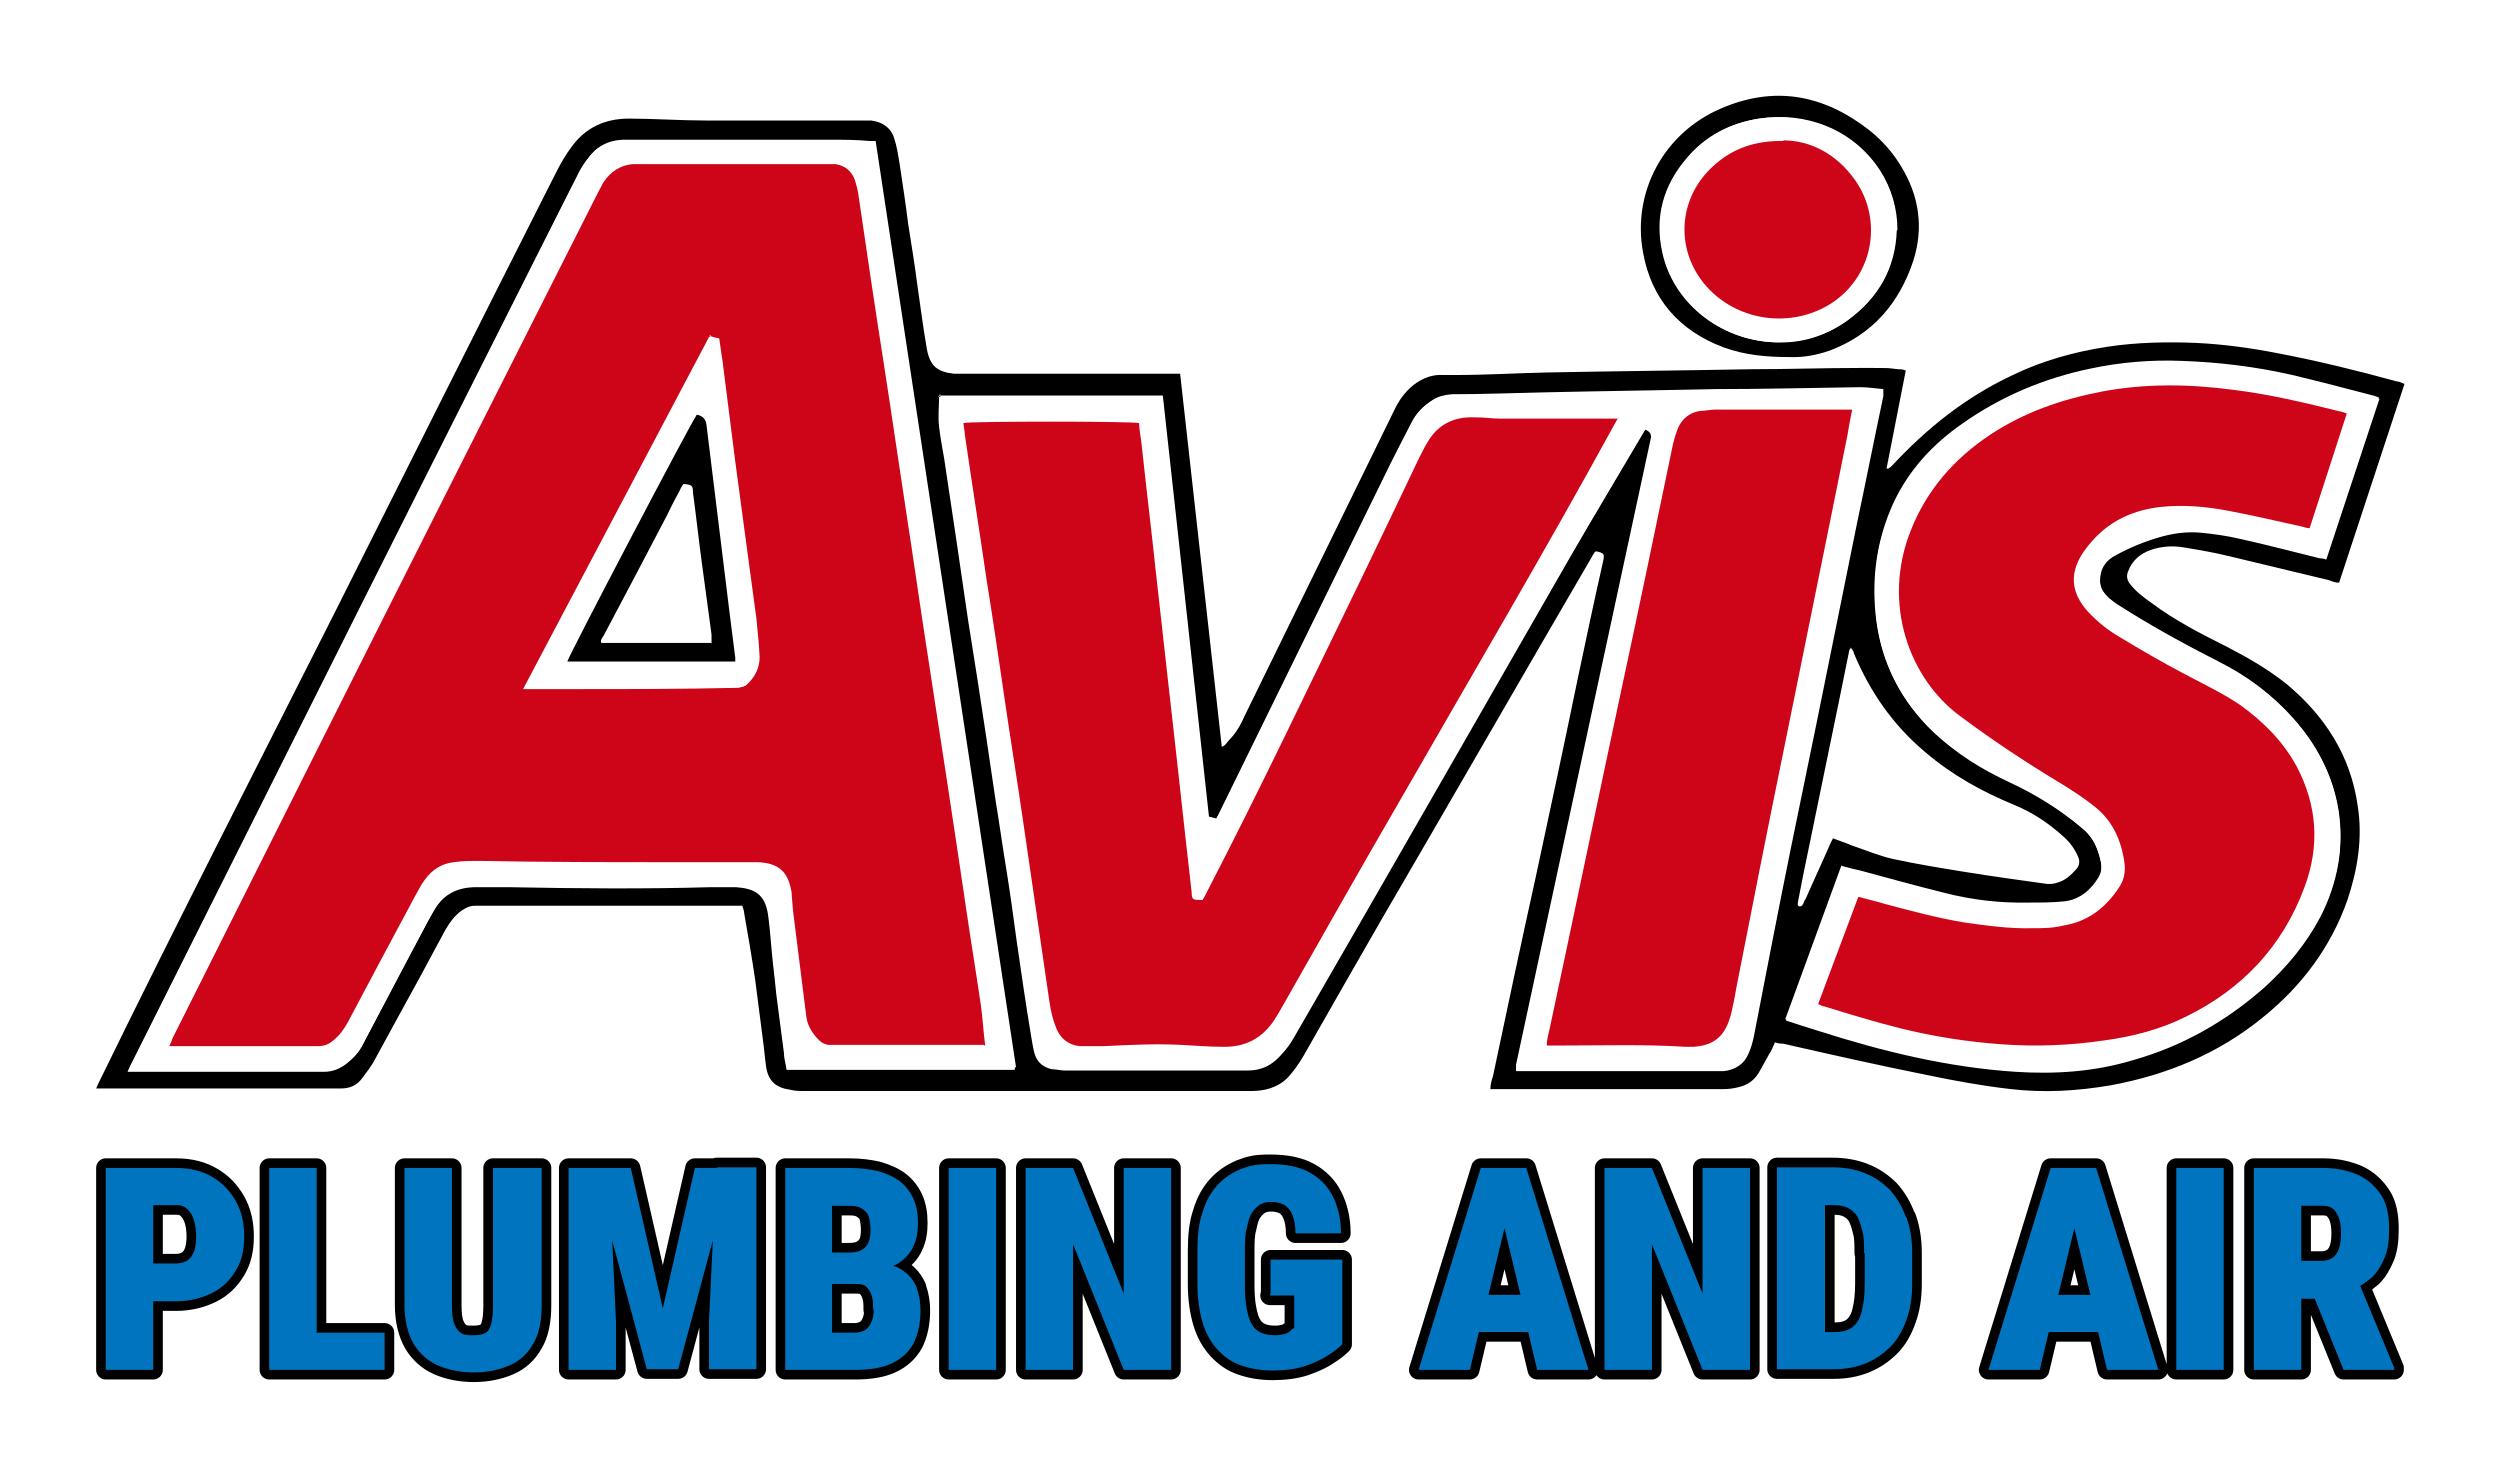 <?xml version="1.0" encoding="UTF-8"?>
<svg id="Layer_1" xmlns="http://www.w3.org/2000/svg" xmlns:xlink="http://www.w3.org/1999/xlink" version="1.1" viewBox="0 0 390 227.6">
  <!-- Generator: Adobe Illustrator 29.7.1, SVG Export Plug-In . SVG Version: 2.1.1 Build 8)  -->
  <defs>
    <style>
      .st0 {
        filter: url(#drop-shadow-2);
      }

      .st1, .st2 {
        fill: #070001;
      }

      .st3 {
        fill: #ce0518;
      }

      .st3, .st4, .st5 {
        fill-rule: evenodd;
      }

      .st4 {
        fill: #fff;
      }

      .st6 {
        fill: #0074bf;
      }

      .st7 {
        display: none;
        filter: url(#drop-shadow-1);
      }

      .st2 {
        stroke: #000;
        stroke-linejoin: round;
        stroke-width: 3px;
      }
    </style>
    <filter id="drop-shadow-1" x="5.3" y="176.1" width="379" height="51" filterUnits="userSpaceOnUse">
      <feOffset dx="0" dy="5"/>
      <feGaussianBlur result="blur" stdDeviation="3"/>
      <feFlood flood-color="#000" flood-opacity=".3"/>
      <feComposite in2="blur" operator="in"/>
      <feComposite in="SourceGraphic"/>
    </filter>
    <filter id="drop-shadow-2" x="8.3" y="174.1" width="373" height="48" filterUnits="userSpaceOnUse">
      <feOffset dx="0" dy="3"/>
      <feGaussianBlur result="blur1" stdDeviation="2"/>
      <feFlood flood-color="#000" flood-opacity=".2"/>
      <feComposite in2="blur1" operator="in"/>
      <feComposite in="SourceGraphic"/>
    </filter>
  </defs>
  <g>
    <g class="st7">
      <path class="st1" d="M199,212.6c-4.1,0-7.5-1.3-10-3.9-2.5-2.5-3.8-6.1-4-10.5v-2.5c0-3,.5-5.7,1.6-7.9,1.1-2.3,2.7-4.2,4.8-5.5,2.1-1.3,4.5-1.9,7.2-1.9,3.9,0,7,.9,9.2,2.8,2.3,1.9,3.6,4.7,4,8.3,0,.5-.1,1-.5,1.4s-.8.6-1.3.6h-6.4c-.9,0-1.7-.7-1.8-1.5-.2-1.1-.5-1.9-.9-2.2-.4-.4-1.1-.6-2.1-.6s-1.8.4-2.4,1.3c-.7,1.1-1.1,2.8-1.1,5.1v1.7c0,2.4.4,4.1,1.1,5.2.4.6,1.1,1.3,3,1.3s1.6-.1,2.1-.3v-1.5h-2.8c-1,0-1.8-.8-1.8-1.8v-4.6c0-1,.8-1.8,1.8-1.8h11.3c1,0,1.8.8,1.8,1.8v11.4c0,.4-.2.9-.5,1.2-1.2,1.4-3,2.5-5.3,3.3-2.2.8-4.6,1.2-7.1,1.2ZM73.7,212.6c-3.8,0-6.9-1-9.2-3.1-.9-.8-1.7-1.8-2.2-2.8v3.8c0,1-.8,1.8-1.8,1.8h-18.3c-1,0-1.8-.8-1.8-1.8v-17.3c-.2,2.8-1.4,5.1-3.5,6.9-2.3,1.9-5.3,2.8-9.1,2.8h-2.5v7.6c0,1-.8,1.8-1.8,1.8h-6.7c-1,0-1.8-.8-1.8-1.8v-27.7c0-1,.8-1.8,1.8-1.8h11.1c2.4,0,4.5.5,6.4,1.3,1.9.9,3.5,2.3,4.5,4,.9,1.5,1.4,3.1,1.6,4.8v-8.4c0-1,.8-1.8,1.8-1.8h6.7c1,0,1.8.8,1.8,1.8v20.8h9.8c.3,0,.5,0,.7.2-.2-.8-.3-1.7-.3-2.6v-18.3c0-1,.8-1.8,1.8-1.8h6.7c1,0,1.8.8,1.8,1.8v18.4c0,2.3.9,2.8,2.4,2.8s1.7-.4,1.8-.6c.2-.2.6-.9.6-2.5v-18.1c0-1,.8-1.8,1.8-1.8h6.7c1,0,1.8.8,1.8,1.8v18.2c0,2.4-.5,4.5-1.6,6.2-1.1,1.8-2.6,3.2-4.5,4.2-1.9.9-4.1,1.4-6.6,1.4ZM27.9,194c.8,0,1.4-.2,1.7-.5.1-.1.5-.4.5-1.4s-.2-1.5-.6-1.9c-.2-.2-.6-.6-1.5-.6h-2.6v4.4h2.6ZM366,212.2c-.7,0-1.3-.4-1.6-1l-4.4-8.8h-.7v8c0,1-.8,1.8-1.8,1.8h-6.7c-1,0-1.8-.8-1.8-1.8v-27.7c0-1,.8-1.8,1.8-1.8h10.9c3.7,0,6.7.9,8.8,2.6,2.3,1.8,3.5,4.4,3.5,7.6s-.5,4.2-1.4,5.7c-.7,1.1-1.6,2.1-2.8,2.9l5,9.7c.1.3.2.5.2.8v.3c0,1-.8,1.8-1.8,1.8h-7.2ZM361.8,193.7c.8,0,1.3-.2,1.6-.4.1-.1.5-.5.5-1.6s-.4-1.5-.5-1.6c-.3-.3-.8-.5-1.6-.5h-2.4v4h2.4ZM339.5,212.2c-.5,0-.9-.2-1.2-.5-.3.3-.8.5-1.2.5h-7.2c-.8,0-1.5-.5-1.7-1.3l-1.2-3.9h-6.5l-1.2,3.9c-.2.8-.9,1.3-1.7,1.3h-7.1c-.6,0-1.1-.3-1.5-.8-.3-.5-.4-1.1-.2-1.7l10.2-27.7c.3-.7.9-1.2,1.7-1.2h6.3c.8,0,1.4.5,1.7,1.2l9.2,25v-24.4c0-1,.8-1.8,1.8-1.8h6.7c1,0,1.8.8,1.8,1.8v27.7c0,1-.8,1.8-1.8,1.8h-6.7ZM324.2,198.3l-.5-1.7-.5,1.7h1.1ZM277.6,212.2c-1,0-1.8-.8-1.8-1.8v-27.7c0-1,.8-1.8,1.8-1.8h8.9c2.8,0,5.3.6,7.5,1.9,2.2,1.3,4,3.1,5.3,5.4,1.2,2.3,1.9,4.9,1.9,7.7v1.3c0,2.8-.6,5.4-1.8,7.7-1.2,2.3-3,4.1-5.2,5.4-2.2,1.3-4.7,2-7.4,2h-9.1ZM286.6,203.5c1.4,0,2.3-.4,3-1.3.8-1,1.2-2.7,1.2-5v-1.2c0-2.3-.4-3.9-1.2-5-.4-.6-1.2-1.3-3.1-1.3h-.4v13.8h.5ZM266.7,212.2c-.6,0-1.2-.3-1.6-.9l-6.5-11.3v10.5c0,1-.8,1.8-1.8,1.8h-6.7c-.4,0-.7-.1-1-.3-.3.2-.6.3-1,.3h-7.2c-.8,0-1.5-.5-1.7-1.3l-1.2-3.9h-6.5l-1.2,3.9c-.2.8-.9,1.3-1.7,1.3h-7.1c-.6,0-1.1-.3-1.5-.8-.3-.5-.4-1.1-.2-1.7l10.2-27.7c.3-.7.9-1.2,1.7-1.2h6.3c.8,0,1.4.5,1.7,1.2l8.8,23.7v-23.1c0-1,.8-1.8,1.8-1.8h6.7c.6,0,1.2.3,1.6.9l6.4,11.3v-10.4c0-1,.8-1.8,1.8-1.8h6.7c1,0,1.8.8,1.8,1.8v27.7c0,1-.8,1.8-1.8,1.8h-6.6ZM235.3,198.3l-.5-1.7-.5,1.7h1.1ZM176.4,212.2c-.6,0-1.2-.3-1.6-.9l-6.5-11.3v10.5c0,1-.8,1.8-1.8,1.8h-6.7c-1,0-1.8-.8-1.8-1.8v-27.7c0-1,.8-1.8,1.8-1.8h6.7c.6,0,1.2.3,1.6.9l6.4,11.3v-10.4c0-1,.8-1.8,1.8-1.8h6.7c1,0,1.8.8,1.8,1.8v27.7c0,1-.8,1.8-1.8,1.8h-6.6ZM148.6,212.2c-1,0-1.8-.8-1.8-1.8v-27.7c0-1,.8-1.8,1.8-1.8h6.7c1,0,1.8.8,1.8,1.8v27.7c0,1-.8,1.8-1.8,1.8h-6.7ZM123,212.2c-1,0-1.8-.8-1.8-1.8v-27.7c0-1,.8-1.8,1.8-1.8h10c4,0,7,.7,9.2,2.3,2.3,1.6,3.6,4.1,3.6,7.2s-.4,3.3-1.3,4.7c-.2.4-.5.7-.8,1.1.5.4.9.8,1.2,1.3,1,1.4,1.5,3,1.5,4.9,0,3.3-1.1,5.8-3.3,7.5-2,1.6-5,2.4-8.8,2.5h-11.3ZM134.1,203.5c.7,0,1.3-.1,1.6-.4.1,0,.3-.3.3-1,0-1.3-.4-1.7-1.7-1.7h-2.9v3h2.6ZM133.2,192.5c1.5,0,1.9-.3,2-.4,0,0,.3-.2.3-.9s0-.9-.3-1.1c-.1,0-.6-.4-2.2-.4h-1.5v2.8h1.7ZM112,212.2c-1,0-1.8-.8-1.8-1.8v-7s-2.6,7.6-2.6,7.6c-.2.7-.9,1.2-1.7,1.2h-4.4c-.8,0-1.5-.5-1.7-1.2l-2.6-7.6v.5s0,6.6,0,6.6c0,1-.8,1.8-1.8,1.8h-6.7c-1,0-1.8-.8-1.8-1.8v-27.7c0-1,.8-1.8,1.8-1.8h8.8c.8,0,1.5.5,1.7,1.3l4.5,13.9,4.5-13.9c.2-.7.9-1.3,1.7-1.3h8.8c1,0,1.8.8,1.8,1.8v27.7c0,1-.8,1.8-1.8,1.8h-6.7Z"/>
      <path class="st6" d="M23.5,201v9.4h-6.7v-27.7h11.1c2.1,0,4,.4,5.6,1.2,1.6.8,2.9,1.9,3.8,3.3s1.3,3.1,1.3,4.9c0,2.7-1,4.9-2.9,6.5-1.9,1.6-4.6,2.4-8,2.4h-4.3ZM23.5,195.9h4.4c1.3,0,2.3-.3,3-1s1-1.6,1-2.7-.3-2.3-1-3.1-1.7-1.2-2.9-1.2h-4.5v8ZM48.9,205.3h11.6v5.1h-18.3v-27.7h6.7v22.6ZM84.6,182.7v18.2c0,2.1-.4,3.8-1.3,5.3s-2.1,2.7-3.8,3.4c-1.6.8-3.6,1.2-5.8,1.2-3.4,0-6-.9-8-2.6-1.9-1.8-2.9-4.2-3-7.2v-18.3h6.7v18.4c0,3,1.5,4.6,4.2,4.6s2.4-.4,3.1-1.1c.7-.8,1.1-2,1.1-3.7v-18.1h6.7ZM97.6,182.7l6.2,19.3,6.2-19.3h8.8v27.7h-6.7v-6.5l.6-13.3-6.7,19.7h-4.4l-6.7-19.8.6,13.3v6.5h-6.7v-27.7h8.8ZM123,210.4v-27.7h10c3.6,0,6.3.7,8.1,2,1.9,1.3,2.8,3.2,2.8,5.7s-.3,2.7-1,3.7c-.7,1-1.6,1.8-2.9,2.2,1.4.4,2.6,1.1,3.3,2.1.8,1,1.2,2.3,1.2,3.8,0,2.7-.9,4.8-2.6,6.1-1.7,1.4-4.3,2.1-7.6,2.1h-11.3ZM129.7,194.3h3.5c1.5,0,2.5-.3,3.1-.8s.9-1.3.9-2.3-.3-2-1-2.5c-.7-.5-1.8-.8-3.3-.8h-3.3v6.4ZM129.7,198.6v6.6h4.4c1.2,0,2.1-.3,2.8-.8.6-.6,1-1.3,1-2.3,0-2.3-1.1-3.5-3.4-3.5h-4.7ZM155.3,210.4h-6.7v-27.7h6.7v27.7ZM183.1,210.4h-6.6l-9.8-17.3v17.3h-6.7v-27.7h6.7l9.8,17.3v-17.3h6.7v27.7ZM210,207c-1,1.1-2.5,2.1-4.5,2.8s-4.2,1-6.5,1c-3.6,0-6.5-1.1-8.7-3.3-2.2-2.2-3.3-5.3-3.5-9.3v-2.4c0-2.7.5-5.1,1.4-7.2,1-2,2.3-3.6,4.1-4.7,1.8-1.1,3.9-1.6,6.2-1.6,3.5,0,6.1.8,8,2.4,1.9,1.6,3,3.9,3.3,7.1h-6.4c-.2-1.5-.7-2.7-1.5-3.3-.8-.7-1.8-1-3.2-1s-3,.7-3.9,2.1c-.9,1.4-1.4,3.5-1.4,6.1v1.7c0,2.8.5,4.8,1.4,6.2.9,1.4,2.4,2.1,4.5,2.1s3-.4,3.9-1.2v-4.3h-4.6v-4.6h11.3v11.4ZM239.4,205.2h-9.2l-1.6,5.2h-7.1l10.2-27.7h6.3l10.2,27.7h-7.2l-1.6-5.2ZM231.8,200.1h6l-3-9.6-3,9.6ZM273.3,210.4h-6.6l-9.8-17.3v17.3h-6.7v-27.7h6.7l9.8,17.3v-17.3h6.7v27.7ZM277.6,210.4v-27.7h8.9c2.5,0,4.7.6,6.6,1.7s3.5,2.7,4.6,4.7c1.1,2,1.7,4.3,1.7,6.8v1.3c0,2.5-.5,4.8-1.6,6.8-1.1,2-2.6,3.6-4.5,4.7-1.9,1.1-4.1,1.7-6.5,1.7h-9.1ZM284.3,187.9v17.4h2.3c1.9,0,3.4-.7,4.4-2,1-1.4,1.5-3.4,1.5-6.1v-1.2c0-2.7-.5-4.7-1.5-6.1-1-1.4-2.5-2-4.5-2h-2.2ZM328.3,205.2h-9.2l-1.6,5.2h-7.1l10.2-27.7h6.3l10.2,27.7h-7.2l-1.6-5.2ZM320.7,200.1h6l-3-9.6-3,9.6ZM346.2,210.4h-6.7v-27.7h6.7v27.7ZM361.1,200.6h-3.6v9.8h-6.7v-27.7h10.9c3.3,0,5.9.7,7.7,2.2s2.8,3.5,2.8,6.2-.4,3.5-1.2,4.8c-.8,1.3-2,2.3-3.7,3.1l5.8,11.2v.3h-7.2l-4.9-9.8ZM357.5,195.5h4.2c1.3,0,2.2-.3,2.9-1,.6-.7,1-1.6,1-2.8s-.3-2.1-1-2.8-1.6-1-2.9-1h-4.2v7.6Z"/>
    </g>
    <g id="Layer_11" data-name="Layer_1">
      <g>
        <path class="st5" d="M248.8,86.1c-.2.3-.4.6-.6,1-10.9,18.7-21.7,37.5-32.6,56.2-4.1,7.1-8.2,14.3-12.3,21.5-.7,1.2-1.5,2.3-2.4,3.3-1.6,1.6-3.6,2.1-5.8,2.1h-49.3c-6.7,0-13.4,0-20.2,0-.8,0-1.6,0-2.3-.2-2.3-.3-3.5-1.4-3.8-3.7-.2-1.4-.3-2.8-.5-4.2-.4-3.1-.8-6.2-1.2-9.3-.5-3.4-1.1-6.9-1.7-10.3,0-.4-.2-.8-.3-1.2h-.8c-12,0-24,0-35.9,0h-5c-.8,0-1.4.3-2,.7-1.2.8-2,2-2.7,3.2-2.5,4.7-5,9.3-7.6,14-1.2,2.2-2.4,4.4-3.6,6.6-.5.8-1.1,1.6-1.7,2.4-.8,1.1-1.9,1.6-3.3,1.6-5.5,0-11,0-16.6,0H15c.2-.5.4-.9.6-1.3,12-24.6,24.5-48.9,36.8-73.3,11.4-22.7,22.8-45.5,34.3-68.2.7-1.4,1.5-2.8,2.4-4,2.2-3.1,5.3-4.5,9-4.5s8.1.3,12.1.3h14.7c3,0,6,0,9,0,.7,0,1.3,0,2,0,1.7.2,3.1,1.1,3.6,2.8.4,1.2.6,2.5.8,3.7.5,3.3,1,6.6,1.4,9.8.5,3.1,1,6.2,1.4,9.3.5,3.4.9,6.7,1.5,10.1.5,2.6,1.6,3.5,4.2,3.8h1.6c10.8,0,21.6,0,32.4,0h1.3l6.5,58.2c.6-.2.8-.7,1.1-1,1.1-1.1,1.9-2.5,2.5-3.9,7.8-15.9,15.5-31.7,23.3-47.6.8-1.7,1.9-3.2,3.5-4.3,1.2-.8,2.6-1.3,4.1-1.2h2c4.8,0,9.6-.3,14.4-.4,10.5-.2,21-.3,31.6-.5,5.7,0,11.4-.2,17.1-.2s3.9,0,5.9.2c.4,0,.7,0,1.2.2l-3,15.3h.2c.2,0,.5-.3.7-.5,5.4-5.8,11.4-10.6,18.6-14,4.7-2.3,9.7-3.7,14.9-4.5,4.6-.7,9.3-.8,14-.6,4.2.2,8.5.8,12.6,1.6,6.3,1.2,12.4,2.7,18.6,4.4.4,0,.7.2,1.2.4l-10.2,31c-.6,0-1.1-.2-1.6-.4-5.1-1.2-10.3-2.5-15.4-3.7-2.4-.6-4.8-1-7.2-1.4-1.7-.3-3.5-.2-5.2.4s-2.9,1.7-3.5,3.3c-.3.7-.2,1.3.2,1.9,1,1.3,2.2,2.2,3.5,3.1,3.6,2.7,7.7,4.8,11.7,6.8,3.3,1.7,6.4,3.5,9.3,5.8,6,5,10,11.2,11.1,19,.8,5,0,9.9-1.6,14.7-2.6,7.4-7.2,13.5-13.3,18.4-6.9,5.6-14.9,8.9-23.6,10.5-5.2.9-10.4,1.2-15.6.6-4.4-.5-8.8-1.3-13.1-2.2-7.5-1.5-15-3.2-22.5-4.9-.4,0-.7,0-1.2-.2-.3.7-.6,1.4-1,2-.5.9-1,1.8-1.5,2.7-.7,1.2-1.8,2-3.2,2.3-.8.2-1.5.3-2.3.3h-36.4c0-.7.2-1.4.4-2,2.2-10.4,4.4-20.8,6.7-31.2,2.2-10.2,4.4-20.5,6.5-30.7,1.3-6.2,2.6-12.3,4-18.5.2-1.1.2-1.2-1.1-1.5h0ZM146.5,61.7c0,1.7-.2,3.3,0,4.9.2,1.7.5,3.3.8,5,.6,4.2,1.3,8.5,1.9,12.7.6,4.1,1.2,8.2,1.8,12.3.5,3.2,1,6.3,1.5,9.5.5,3.1.9,6.1,1.4,9.2.5,3.2.9,6.3,1.4,9.5.6,3.6,1.1,7.3,1.7,10.9.6,3.7,1.1,7.4,1.6,11.1.7,4.8,1.4,9.7,2.2,14.5.2,1,.3,2.1.6,3.1.4,1.3,1.3,2.1,2.7,2.4.7,0,1.3.2,2,.2h28.6c1.9,0,3.6-.7,4.9-2.2.8-.9,1.5-1.9,2.2-3,14.3-24.9,28.6-49.9,43-74.8,3.7-6.4,7.5-12.7,11.2-19,.2-.3.4-.7.6-1,.8.3,1.1.8.9,1.5l-9.5,44.1c-3.8,17.8-7.7,35.7-11.5,53.5,0,.3,0,.6,0,1h32.4c1.7-.2,3.1-1,3.7-2.6.3-.8.6-1.7.8-2.6,2-9.8,3.9-19.7,5.8-29.5,1.7-8.5,3.5-17,5.2-25.4s3.4-16.8,5.1-25.2c1.4-6.6,2.7-13.2,4.1-19.8v-1.1c-1.2,0-2.4-.4-3.6-.3-7.6,0-15.2.2-22.7.3-8.8,0-17.5.3-26.3.5-4.9,0-9.8.2-14.7.3-1.1,0-2.1.3-3,.9-1.3.8-2.4,1.9-3.1,3.3-1.5,2.9-3,5.8-4.4,8.7-8.5,17.3-17,34.7-25.5,52-.2.4-.4.9-.7,1.3l-1.2-.3c-1.2-11-2.4-21.9-3.6-32.9-1.2-10.9-2.3-21.9-3.6-32.8h-34.9l.3-.2ZM158.3,166.7l-21.9-144.5c-.4,0-.6,0-.9,0-2,0-4-.2-6-.2h-32.6c-2.3,0-4.1,1.1-5.4,3-.6.8-1.1,1.6-1.5,2.5-1.5,3-3.1,6.1-4.6,9.1-13.2,26.2-26.4,52.4-39.5,78.6s-17,33.9-25.5,50.9c-.2.3-.3.7-.5,1.1h20.2c3.5,0,7,0,10.5,0,1.3,0,2.5-.5,3.5-1.3.9-.7,1.7-1.6,2.3-2.6,3.4-6.5,6.9-13,10.3-19.5.4-.7.8-1.5,1.2-2.1,1.4-2.2,3.4-3.2,6-3.3h5.4c10.5.2,21.1.3,31.6,0,1.3,0,2.6,0,3.9,0,2.8.2,4.5,1,5,4.2.3,2,.4,3.9.6,5.9.2,2.2.5,4.4.7,6.6.4,3.1.8,6.1,1.2,9.2,0,.9.3,1.7.4,2.6h35.6ZM287.4,135.1l-8.8,24.1c1.8.6,3.4,1.1,5,1.6,10,3.2,20.2,5.7,30.8,6.4,6.2.4,12.3,0,18.3-1.8,7.8-2.2,14.6-6.1,20.6-11.4,3.5-3.2,6.5-6.8,8.7-11,2.7-5.3,3.7-10.9,2.8-16.7-.9-5.4-3.4-10-7-14.1-3.3-3.7-7.2-6.6-11.6-8.8-5.3-2.7-10.5-5.6-15.6-8.8-.5-.3-1.1-.7-1.5-1.1-.8-.7-1.4-1.6-1.5-2.8,0-2,.9-3.3,2.5-4.1,2.2-1.2,4.4-2.1,6.8-2.8,2.1-.6,4.2-.9,6.4-.7,2.1.2,4.2.5,6.3,1,4.1.9,8.2,2,12.3,3,.3,0,.6,0,1,.2l8.3-25.1c-.4,0-.6-.2-.9-.3-4.2-1.1-8.4-2.2-12.6-3.2-5.6-1.3-11.4-2-17.2-2.2-4.8,0-9.6.2-14.3,1.2-7.2,1.5-14,4.3-20,8.6-4.6,3.2-8.3,7.2-10.7,12.3-2.8,5.8-3.5,12-2.7,18.4.9,6.8,3.9,12.5,8.8,17.2,3.5,3.3,7.5,5.8,11.8,7.8,4.1,1.9,8,4.3,11.4,7.2,1.4,1.1,2.2,2.5,2.7,4.2.3,1.2.6,2.4,0,3.6-1.2,2.1-2.9,3.5-5.4,3.8-1.8.2-3.7.2-5.6.2-4.4,0-8.8-.5-13.1-1.5-4.4-1.1-8.8-2.3-13.2-3.5-.9-.2-1.8-.5-2.8-.7h0v-.2ZM286,130.8c1,.4,2,.7,2.9,1.1,2.1.7,4.2,1.6,6.4,2.1,3.7.8,7.4,1.4,11.1,2,4.3.7,8.7,1.3,13,1.9.5,0,1,0,1.5-.2,1.2-.3,2.1-1.1,2.9-2,.6-.6.7-1.3.4-2-.5-1.2-1.2-2.2-2.2-3.1-2.3-2.1-4.8-3.8-7.7-5-5.1-2.1-9.8-4.7-14-8.3-5-4.2-8.6-9.4-11.1-15.4,0-.3-.3-.6-.5-.9,0,.3-.2.3-.2.4-.5,2.5-1,5-1.5,7.4-1.9,9.2-3.8,18.5-5.7,27.7-.3,1.4-.5,2.7-.8,4.1,0,.3-.2.7.2.8.5,0,.5-.3.7-.6,0-.2.2-.4.3-.6,1.2-2.8,2.5-5.5,3.7-8.3.2-.4.3-.7.6-1.2h0Z"/>
        <path class="st5" d="M279.1,55.7c-3.5,0-6.9-.3-10.2-1.5-6.9-2.6-11.3-7.5-12.6-14.9-1.7-9.4,3.3-18.5,12-22.3,8.4-3.7,16.1-2.3,23.3,3.3,2,1.6,3.7,3.5,5,5.7,2.8,4.6,3.5,9.5,1.9,14.6-2.2,6.7-6.4,11.6-13.1,14.1-2,.7-4.1,1.1-6.3,1h0ZM295.9,35.9c0-3.4-.9-6.5-2.7-9.3-4.2-6.5-11.8-9.1-18.8-8.1-4.5.7-8.4,2.7-11.3,6.2-3.6,4.2-5,9.1-3.8,14.6,1.6,7.7,8.8,13.8,17.6,14.1,4.1,0,7.9-1,11.2-3.4,4.8-3.4,7.5-8.1,7.7-14.1h0Z"/>
        <path class="st4" d="M146.5,61.7h34.9c1.2,11,2.4,21.9,3.6,32.8,1.2,10.9,2.4,21.9,3.6,32.9l1.2.3c.2-.5.5-.9.7-1.3,8.5-17.3,17-34.7,25.5-52,1.4-2.9,2.9-5.8,4.4-8.7.7-1.4,1.8-2.5,3.1-3.3.9-.6,1.9-.8,3-.9,4.9,0,9.8-.2,14.7-.3,8.8-.2,17.5-.3,26.3-.5,7.6,0,15.2-.2,22.7-.3,1.2,0,2.4.2,3.6.3v1.1c-1.4,6.6-2.7,13.2-4.1,19.8-1.7,8.4-3.4,16.8-5.1,25.2-1.7,8.5-3.5,17-5.2,25.4-2,9.8-3.9,19.7-5.8,29.5-.2.9-.4,1.7-.8,2.6-.7,1.7-2,2.4-3.7,2.6h-32.4c0-.4,0-.7,0-1,3.8-17.8,7.7-35.7,11.5-53.5,3.2-14.7,6.3-29.4,9.5-44.1,0-.7-.2-1.2-.9-1.5-.2.3-.4.7-.6,1-3.7,6.3-7.5,12.6-11.2,19-14.3,24.9-28.6,49.9-43,74.8-.6,1.1-1.3,2.1-2.2,3-1.3,1.4-3,2.1-4.9,2.2h-28.6c-.7,0-1.3,0-2-.2-1.4-.2-2.3-1-2.7-2.4-.3-1-.5-2-.6-3.1-.7-4.8-1.5-9.7-2.2-14.5-.5-3.7-1.1-7.4-1.6-11.1-.5-3.6-1.1-7.3-1.7-10.9-.5-3.2-.9-6.3-1.4-9.5-.5-3.1-.9-6.1-1.4-9.2-.5-3.2-1-6.3-1.5-9.5-.6-4.1-1.2-8.2-1.8-12.3-.6-4.2-1.3-8.5-1.9-12.7-.2-1.7-.5-3.3-.8-5-.2-1.6,0-3.2,0-4.9h0l-.3.2ZM252.5,65h-18.5c-1.5,0-2.9-.2-4.4-.2-2.8,0-5,1.1-6.5,3.4-.6.9-1.2,1.9-1.6,2.9-3,6.3-6,12.5-9,18.8-8,16.4-15.7,32.9-24.2,49.1-.2.4-.4.8-.6,1.1q-1.6,0-1.7-1.2c-1.2-10.4-2.3-20.9-3.5-31.3-.7-6.3-1.4-12.6-2.1-18.8-.7-6.6-1.5-13.1-2.2-19.7,0-1.1-.3-2.3-.4-3.4-1.4-.3-26.6-.2-27.4,0,0,.6,0,1.2.2,1.7,1.1,7.6,2.3,15.1,3.4,22.7.9,6.2,1.8,12.3,2.8,18.5.9,6.2,1.9,12.3,2.8,18.5,1.4,9.6,2.8,19.2,4.2,28.8.2,1.4.6,2.7,1,4,.6,1.7,1.9,2.8,3.7,3,1.3.2,2.5.2,3.8,0,4-.3,8-.4,12-.2,2.2,0,4.3.2,6.5.3,3.4,0,6.1-1.3,8.1-4.2.4-.7.8-1.3,1.2-2,6.4-11.3,12.9-22.5,19.3-33.8,10.9-19,22-37.8,32.5-56.9.2-.4.4-.8.7-1.3h0ZM288.9,64.1h-3.8c-5.9,0-11.7,0-17.6,0-.7,0-1.5,0-2.2.2-1.6.2-2.9,1.1-3.5,2.6-.4,1-.7,2-.9,3-2.7,12.5-5.3,25.1-7.9,37.6-3.8,17.8-7.5,35.6-11.3,53.4-.2.7-.3,1.5-.4,2.4h2.7c6.3,0,12.6-.3,18.9.2h1.3c3-.2,4.7-1.5,5.6-4.3.3-.8.4-1.6.6-2.4.3-1.4.5-2.8.8-4.2,2.3-11.7,4.7-23.4,7-35,3.3-16.5,6.7-33,10-49.4.2-1.2.5-2.4.7-3.8h0v-.2ZM158.3,166.7h-35.5c0-.9-.3-1.8-.4-2.6-.4-3.1-.9-6.1-1.2-9.2-.3-2.2-.5-4.4-.7-6.6-.2-2-.4-3.9-.6-5.9-.5-3.2-2.1-4.1-5-4.2h-3.9c-10.5.3-21.1.3-31.6,0h-5.4c-2.6,0-4.6,1.1-6,3.3-.4.7-.8,1.4-1.2,2.1-3.5,6.5-6.9,13-10.3,19.5-.5,1-1.3,1.9-2.3,2.6-1.1.8-2.2,1.2-3.5,1.3-3.5,0-7,0-10.5,0h-20.1c.2-.4.3-.7.5-1.1,8.5-17,17-33.9,25.5-50.9,13.2-26.2,26.4-52.4,39.5-78.6,1.5-3,3-6.1,4.6-9.1.4-.9.9-1.7,1.5-2.5,1.3-1.9,3.1-2.9,5.4-3h32.6c2,0,4,0,6,.2.3,0,.5,0,.9,0l21.9,144.5h-.2ZM153.5,163c-.2-2.3-.4-4.4-.7-6.5-.7-4.8-1.5-9.6-2.2-14.4-2.1-13.6-4.2-27.3-6.2-40.9-1.1-7.1-2.1-14.2-3.2-21.3-1.2-7.7-2.3-15.4-3.5-23.2-1.3-8.9-2.6-17.7-4-26.6,0-.7-.3-1.4-.5-2.1-.5-1.5-1.6-2.4-3.1-2.6-.7,0-1.5,0-2.2,0h-29.2c-2.1.2-3.7,1.2-4.8,2.9-.4.6-.7,1.2-1,1.9-14.6,28.9-29.1,57.8-43.7,86.7-7.5,15-15,29.9-22.5,44.9-.2.4-.3.7-.5,1.2h23.2c.9,0,1.7-.3,2.4-.9,1-.8,1.7-1.8,2.3-2.9,3.5-6.6,7-13.1,10.5-19.7.5-.9.9-1.7,1.5-2.5,1.1-1.5,2.6-2.5,4.5-2.7,1.4-.2,2.8-.2,4.1-.2,10.1,0,20.2.2,30.2.2h13c3.4,0,4.9,1.4,5.4,4.8v.2c0,1.4.3,2.8.4,4.1.6,5,1.3,10.1,1.9,15.1.2,1.5,1,2.6,2,3.6.4.4,1,.7,1.6.7,1.1,0,2.2,0,3.2,0h20.9l.2.2ZM287.4,135.1c1,.3,1.9.5,2.8.7,4.4,1.2,8.8,2.4,13.2,3.5,4.3,1.1,8.7,1.6,13.1,1.5,1.9,0,3.7,0,5.6-.2,2.4-.3,4.1-1.8,5.3-3.8.7-1.2.4-2.4,0-3.6-.5-1.7-1.3-3-2.7-4.2-3.5-2.9-7.3-5.3-11.4-7.2-4.3-2-8.3-4.5-11.8-7.8-4.9-4.7-7.9-10.4-8.8-17.2-.8-6.4,0-12.5,2.7-18.4,2.4-5.1,6.1-9.1,10.7-12.3,6.1-4.3,12.8-7.1,20-8.6,4.7-1,9.5-1.4,14.3-1.2,5.8.2,11.5.9,17.2,2.2,4.2,1,8.4,2.1,12.6,3.2.2,0,.5.2.9.3l-8.3,25.1c-.4,0-.7,0-1-.2-4.1-1-8.2-2.1-12.3-3-2.1-.5-4.2-.7-6.3-1-2.2-.2-4.3,0-6.4.7-2.4.7-4.7,1.6-6.8,2.8-1.6.9-2.6,2.2-2.5,4.1,0,1.2.7,2,1.5,2.8.5.4,1,.8,1.5,1.1,5,3.2,10.3,6.1,15.6,8.8,4.4,2.2,8.3,5.1,11.6,8.8,3.6,4,6.1,8.7,7,14.1,1,5.9,0,11.4-2.8,16.7-2.2,4.3-5.1,7.9-8.7,11-6,5.3-12.8,9.3-20.6,11.4-6,1.7-12.1,2.2-18.3,1.8-10.6-.7-20.7-3.2-30.8-6.4-1.6-.5-3.3-1-5-1.6l8.8-24.1h0v.2ZM283.6,156.7c.4.2.7.3,1,.4,3.9,1.1,7.9,2.4,11.8,3.4,5.1,1.3,10.4,2.1,15.7,2.5,5.4.4,10.8.2,16.2-.6,4.4-.7,8.7-1.8,12.7-3.7,8.8-4.3,15.1-11,18.5-20.2,2.4-6.4,2.1-12.7-1.2-18.8-2.1-3.9-5.2-7-8.8-9.6-2.7-2-5.8-3.3-8.8-4.9-3.4-1.8-6.7-3.8-10-5.7-1.8-1.1-3.5-2.4-5-4-2.7-3-3-6.1-.6-9.4,2.9-4.1,6.8-6.3,11.8-6.9,3.6-.4,7.2,0,10.8.6,3.7.7,7.4,1.6,11.2,2.4.4,0,.9.2,1.4.3l5.8-17.9c-.4,0-.7-.3-1-.3-5.5-1.4-11.1-2.7-16.8-3.4-6.9-.9-13.7-1-20.5.3-6.2,1.2-12.1,3.2-17.3,6.7-5.6,3.7-9.9,8.6-12.4,14.9-4.6,11.5-.2,23.3,7.8,29.1,5.2,3.8,10.5,7.3,15.9,10.6,1.7,1,3.3,2.1,4.8,3.3,2.9,2.2,4.3,5.3,4.8,8.8.2,1.4,0,2.7-.8,3.9-2.1,3.2-4.9,5.4-8.8,6-1.6.2-3.1.4-4.7.4-3.6,0-7.1-.4-10.7-.9-4.2-.6-8.3-1.8-12.4-2.9-1.3-.3-2.7-.7-4.1-1.1l-6.3,16.8h0ZM295.9,35.9c-.2,6-2.9,10.6-7.7,14.1-3.4,2.4-7.1,3.6-11.2,3.4-8.8-.3-16-6.4-17.6-14.1-1.2-5.5.2-10.4,3.8-14.6,3-3.5,6.8-5.5,11.3-6.2,7-1.1,14.5,1.5,18.8,8.1,1.8,2.8,2.7,6,2.7,9.3h0ZM278.2,21.8c-4.4,0-7.9,1.3-10.7,3.8-6,5.2-6.3,13.9-.8,19.5,4.8,4.9,12.7,5.9,18.7,2.3,6.7-4.1,8.6-12.9,4-19.4-2.9-4.1-7-6-11.2-6.2h0Z"/>
        <path class="st3" d="M252.5,65c-.3.6-.5,1-.7,1.3-10.5,19.2-21.6,38-32.5,57-6.5,11.2-12.9,22.5-19.3,33.8-.4.7-.8,1.4-1.2,2-1.9,2.9-4.6,4.3-8.1,4.2-2.2,0-4.3-.2-6.5-.3-4-.2-8,0-12,.2-1.3,0-2.5,0-3.8,0-1.8-.2-3.1-1.3-3.7-3-.5-1.3-.8-2.6-1-4-1.4-9.6-2.8-19.2-4.2-28.8-.9-6.2-1.9-12.3-2.8-18.5-.9-6.2-1.8-12.3-2.8-18.5-1.1-7.6-2.3-15.1-3.4-22.7,0-.6-.2-1.2-.2-1.7.9-.3,26-.3,27.4,0,0,1.1.3,2.3.4,3.4.7,6.6,1.5,13.1,2.2,19.7.7,6.3,1.4,12.6,2.1,18.8,1.2,10.4,2.3,20.9,3.5,31.3,0,1.2.2,1.2,1.7,1.2.2-.3.4-.7.6-1.1,8.4-16.2,16.2-32.7,24.2-49.1,3-6.2,6-12.5,9-18.8.5-1,1-2,1.6-2.9,1.5-2.3,3.8-3.4,6.5-3.4s2.9.2,4.4.2h18.5v-.2ZM288.9,64.1c-.3,1.4-.5,2.6-.7,3.8-3.3,16.5-6.7,33-10,49.4-2.4,11.7-4.7,23.4-7,35.1-.3,1.4-.5,2.8-.8,4.2-.2.8-.3,1.6-.6,2.4-.9,2.8-2.6,4.1-5.6,4.3h-1.3c-6.3-.4-12.6-.2-18.9-.2h-2.7c0-.9.2-1.6.4-2.4,3.8-17.8,7.5-35.6,11.3-53.4,2.7-12.5,5.3-25.1,7.9-37.6.2-1,.5-2,.9-3,.7-1.5,1.9-2.4,3.5-2.6.7,0,1.5-.2,2.2-.2,5.9,0,11.7,0,17.6,0h3.8ZM153.5,163h-20.9c-1.1,0-2.2,0-3.2,0-.6,0-1.2-.3-1.6-.7-1-1-1.8-2.2-2-3.6-.6-5-1.3-10.1-1.9-15.1-.2-1.4-.3-2.8-.4-4.1v-.2c-.5-3.3-2-4.7-5.4-4.8h-13c-10.1,0-20.2,0-30.2-.2-1.4,0-2.8,0-4.1.2-1.9.2-3.4,1.2-4.5,2.7-.6.8-1,1.6-1.5,2.5-3.5,6.5-7,13.1-10.5,19.7-.6,1.1-1.3,2.1-2.3,2.9-.7.6-1.4.9-2.4.9h-23.2c.2-.4.4-.8.5-1.2,7.5-15,15-29.9,22.5-44.9,14.5-28.9,29.1-57.8,43.7-86.7.3-.6.7-1.3,1-1.9,1.1-1.7,2.7-2.8,4.8-2.9h29.2c.7,0,1.5,0,2.2,0,1.5.2,2.6,1.1,3.1,2.6.2.7.4,1.4.5,2.1,1.3,8.9,2.6,17.7,4,26.6,1.2,7.7,2.3,15.4,3.5,23.2,1.1,7.1,2.1,14.2,3.2,21.3,2.1,13.6,4.2,27.3,6.2,40.9.7,4.8,1.5,9.6,2.2,14.4.3,2.1.4,4.2.7,6.5h0l-.2-.2ZM110.7,52.4l-29.1,55.1h7.9c8.5,0,17,0,25.5-.2.4,0,1-.2,1.3-.4,1.2-1.2,2.1-2.6,2-4.3,0-2-.3-4-.5-6-.4-3.7-1-7.4-1.5-11.1-.6-4.5-1.2-8.9-1.8-13.4-.7-5.3-1.3-10.5-2-15.8,0-1.1-.3-2.3-.5-3.4-.5,0-1-.3-1.5-.4h.2ZM283.6,156.7l6.3-16.8c1.4.4,2.8.7,4.1,1.1,4.1,1.1,8.2,2.2,12.4,2.9,3.5.5,7.1,1,10.7.9,1.6,0,3.1,0,4.7-.4,3.9-.6,6.7-2.8,8.8-6,.8-1.2,1-2.5.8-3.9-.5-3.5-1.9-6.6-4.8-8.8-1.5-1.2-3.2-2.3-4.8-3.3-5.5-3.3-10.8-6.8-15.9-10.6-8-5.8-12.4-17.6-7.8-29.1,2.5-6.3,6.8-11.2,12.4-14.9,5.3-3.5,11.1-5.5,17.3-6.7,6.8-1.3,13.7-1.2,20.5-.3,5.7.7,11.2,2,16.8,3.4.3,0,.6.2,1,.3l-5.8,17.9c-.5,0-.9-.2-1.4-.3-3.7-.8-7.4-1.7-11.2-2.4-3.6-.7-7.2-1-10.8-.6-5,.6-8.9,2.8-11.8,6.9-2.3,3.3-2.1,6.4.6,9.4,1.5,1.6,3.1,2.9,5,4,3.3,2,6.6,3.9,10,5.7,3,1.6,6,3,8.8,4.9,3.6,2.6,6.7,5.7,8.8,9.6,3.2,6.1,3.6,12.4,1.2,18.8-3.4,9.2-9.7,15.9-18.5,20.2-4,2-8.3,3.1-12.7,3.7-5.4.8-10.8,1-16.2.6-5.3-.4-10.5-1.2-15.7-2.5-4-1-7.9-2.2-11.8-3.4-.3,0-.6-.2-1-.4h0ZM278.2,21.9c4.2,0,8.3,2.1,11.2,6.2,4.5,6.4,2.7,15.3-4,19.4-5.9,3.6-13.8,2.7-18.7-2.3-5.5-5.6-5.2-14.3.8-19.5,2.8-2.5,6.3-3.8,10.7-3.7h0Z"/>
        <path class="st4" d="M110.7,52.4c.6.2,1,.3,1.5.4.2,1.2.3,2.3.5,3.4.7,5.3,1.3,10.5,2,15.8.6,4.5,1.2,8.9,1.8,13.4.5,3.7,1,7.4,1.5,11.1.2,2,.4,4,.5,6,0,1.8-.8,3.2-2,4.3-.3.3-.9.4-1.3.4-8.5,0-17,.2-25.5.2h-7.9l29.1-55.1h-.2ZM114.6,103.2v-.6c-.3-2.4-.6-4.7-.9-7.1-1.2-9.8-2.4-19.5-3.6-29.3-.2-1.2,0-1.2-1.5-1.5-.8,1-20,37.6-20.2,38.5h26.2Z"/>
        <path class="st5" d="M114.6,103.2h-26.1c.2-.9,19.4-37.5,20.2-38.5q1.3.2,1.5,1.5c1.2,9.8,2.4,19.5,3.6,29.3.3,2.4.6,4.7.9,7.1v.6h0ZM111,100.4v-1.4c-.5-3.7-1-7.4-1.5-11.1s-.9-7.4-1.4-11.1c0-1.1-.2-1.2-1.5-1.3-.2.3-.4.6-.5.9-.7,1.3-1.4,2.6-2,3.9-3.3,6.3-6.6,12.6-9.9,18.8-.2.4-.6.7-.4,1.2h17.3,0Z"/>
      </g>
    </g>
  </g>
  <g class="st0">
    <path class="st2" d="M77.1,179.2h7.4v21.4c0,2.5-.4,4.5-1.3,6-.9,1.6-2.1,2.7-3.7,3.4-1.6.7-3.5,1.1-5.6,1.1s-4-.4-5.6-1.1c-1.6-.7-2.9-1.9-3.8-3.4-.9-1.6-1.4-3.6-1.4-6v-21.4h7.4v21.4c0,1.3.1,2.3.4,3s.6,1.1,1.1,1.4,1.1.3,1.8.3,1.4-.1,1.8-.3c.5-.2.8-.7,1-1.4.2-.7.3-1.7.3-3v-21.4ZM111.9,179.2h-3.5l-5,21.9-5-21.9h-9.7v31.5h7.4v-7.4l-.6-12.8,5.4,20.1h4.9l5.4-20.1-.6,12.7v7.4h7.4v-31.5h-6.2ZM339.5,210.7h7.4v-31.5h-7.4v31.5ZM373.5,210.4v.3h-7.9l-4.5-11.1h-2.1v11.1h-7.4v-31.5h10.8c2.1,0,3.9.4,5.5,1.1,1.5.7,2.7,1.8,3.6,3.2s1.2,3.2,1.2,5.2-.2,3.3-.7,4.5c-.5,1.2-1.1,2.2-1.9,3-.6.5-1.2,1-1.9,1.4l5.3,12.8ZM359,193.7h3.2c.7,0,1.2-.2,1.7-.5.4-.3.8-.8,1-1.5.2-.6.3-1.4.3-2.3s-.1-1.7-.3-2.3c-.2-.6-.5-1.1-.9-1.5-.4-.3-.9-.5-1.6-.5h-3.4v8.7ZM49.4,179.2h-7.4v31.5h18v-5.8h-10.6v-25.7ZM36.8,184.4c.9,1.6,1.3,3.4,1.3,5.5s-.4,3.8-1.3,5.3c-.9,1.5-2.1,2.7-3.7,3.5-1.6.8-3.5,1.3-5.6,1.3h-3.6v10.7h-7.4v-31.5h11c2.2,0,4.1.5,5.6,1.4,1.6.9,2.8,2.2,3.7,3.8ZM30.6,189.9c0-.9-.1-1.7-.3-2.4-.2-.7-.5-1.3-1-1.8-.5-.5-1-.7-1.8-.7h-3.6v9.1h3.6c.7,0,1.3-.2,1.8-.5.5-.4.8-.9,1-1.5s.3-1.4.3-2.2ZM327,179.2l9.7,31.5h-8l-1.4-5.9h-7.7l-1.4,5.9h-8l9.7-31.5h6.9ZM326.1,199l-2.5-10.4-2.5,10.4h4.9ZM297.4,186.9c.6,1.6.9,3.5.9,5.6v4.8c0,2.1-.3,4-.9,5.6-.6,1.7-1.4,3.1-2.5,4.2s-2.4,2-3.9,2.6c-1.5.6-3.1.9-4.9.9h-8.9v-31.5h8.7c1.8,0,3.5.3,5,.9,1.5.6,2.8,1.5,3.9,2.6,1.1,1.2,1.9,2.6,2.5,4.2ZM290.8,192.5c0-1.4,0-2.6-.3-3.5-.2-1-.5-1.7-.8-2.3-.4-.6-.9-1-1.5-1.3-.6-.3-1.4-.4-2.2-.4h-1.3v19.8h1.5c1.1,0,2-.2,2.7-.7.7-.5,1.2-1.3,1.5-2.4.3-1.1.5-2.6.5-4.4v-4.8ZM238.1,179.2l9.7,31.5h-8l-1.4-5.9h-7.7l-1.4,5.9h-8l9.7-31.5h6.9ZM237.2,199l-2.5-10.4-2.5,10.4h4.9ZM143,197.9c.4,1.1.6,2.3.6,3.5,0,2.1-.4,3.8-1.1,5.2-.8,1.4-1.9,2.4-3.4,3.1-1.5.7-3.4,1-5.7,1h-10.9v-31.5h10c1.7,0,3.2.2,4.5.5,1.3.4,2.5.9,3.4,1.6.9.7,1.6,1.6,2.1,2.7.5,1.1.7,2.4.7,3.8s-.2,2.5-.7,3.6c-.5,1.1-1.3,2-2.4,2.7-.2.1-.5.3-.8.4.5.1,1,.3,1.4.6,1.1.7,1.8,1.6,2.3,2.7ZM129.8,185.1v7.3h2.5c.9,0,1.6-.1,2.1-.4.5-.3.9-.7,1.1-1.2.2-.5.3-1.2.3-1.9s-.1-1.6-.3-2.2c-.2-.5-.6-.9-1.1-1.2-.5-.3-1.1-.4-1.9-.4h-2.6ZM136.2,201.3c0-.8,0-1.5-.2-2.1-.2-.6-.4-1-.8-1.4s-.9-.5-1.6-.5h-3.8v7.6h3.5c.7,0,1.3-.2,1.8-.5.4-.3.7-.8.9-1.3.2-.5.3-1.1.3-1.8ZM265.6,198.8l-7.9-19.6h-7.4v31.5h7.4v-19.6l7.9,19.6h7.4v-31.5h-7.4v19.6ZM148,210.7h7.4v-31.5h-7.4v31.5ZM175.3,198.8l-7.9-19.6h-7.4v31.5h7.4v-19.6l7.9,19.6h7.4v-31.5h-7.4v19.6ZM198.1,199.1h3.8v5.1c-.2,0-.4.2-.6.4-.2.2-.5.4-.9.5-.4.1-.8.2-1.4.2-.9,0-1.6-.1-2.3-.4-.6-.3-1.1-.7-1.4-1.3-.4-.6-.6-1.4-.8-2.4-.2-1-.3-2.2-.3-3.6v-5.3c0-1.4,0-2.7.3-3.7.2-1,.4-1.8.8-2.4s.8-1,1.3-1.3c.5-.3,1.1-.4,1.8-.4s1.5.2,2,.5c.5.3.9.8,1.2,1.5.3.7.5,1.7.5,2.9h7.1c0-2.3-.5-4.2-1.3-5.8-.8-1.6-2-2.8-3.6-3.7-1.6-.9-3.7-1.3-6.2-1.3s-3.2.3-4.6.8c-1.4.6-2.6,1.4-3.6,2.5-1,1.1-1.8,2.5-2.3,4.2-.6,1.7-.8,3.7-.8,6v5.2c0,2.3.3,4.3.8,6,.5,1.7,1.3,3.1,2.3,4.2,1,1.1,2.2,2,3.7,2.5,1.4.5,3.1.8,4.9.8s3.6-.2,5.1-.7c1.4-.5,2.6-1,3.6-1.7,1-.6,1.7-1.2,2.2-1.7v-13.2h-11.2v5.2Z"/>
    <path class="st6" d="M77.1,179.2h7.4v21.4c0,2.5-.4,4.5-1.3,6-.9,1.6-2.1,2.7-3.7,3.4-1.6.7-3.5,1.1-5.6,1.1s-4-.4-5.6-1.1c-1.6-.7-2.9-1.9-3.8-3.4-.9-1.6-1.4-3.6-1.4-6v-21.4h7.4v21.4c0,1.3.1,2.3.4,3s.6,1.1,1.1,1.4,1.1.3,1.8.3,1.4-.1,1.8-.3c.5-.2.8-.7,1-1.4.2-.7.3-1.7.3-3v-21.4ZM111.9,179.2h-3.5l-5,21.9-5-21.9h-9.7v31.5h7.4v-7.4l-.6-12.8,5.4,20.1h4.9l5.4-20.1-.6,12.7v7.4h7.4v-31.5h-6.2ZM339.5,210.7h7.4v-31.5h-7.4v31.5ZM373.5,210.4v.3h-7.9l-4.5-11.1h-2.1v11.1h-7.4v-31.5h10.8c2.1,0,3.9.4,5.5,1.1,1.5.7,2.7,1.8,3.6,3.2s1.2,3.2,1.2,5.2-.2,3.3-.7,4.5c-.5,1.2-1.1,2.2-1.9,3-.6.5-1.2,1-1.9,1.4l5.3,12.8ZM359,193.7h3.2c.7,0,1.2-.2,1.7-.5.4-.3.8-.8,1-1.5.2-.6.3-1.4.3-2.3s-.1-1.7-.3-2.3c-.2-.6-.5-1.1-.9-1.5-.4-.3-.9-.5-1.6-.5h-3.4v8.7ZM49.4,179.2h-7.4v31.5h18v-5.8h-10.6v-25.7ZM36.8,184.4c.9,1.6,1.3,3.4,1.3,5.5s-.4,3.8-1.3,5.3c-.9,1.5-2.1,2.7-3.7,3.5-1.6.8-3.5,1.3-5.6,1.3h-3.6v10.7h-7.4v-31.5h11c2.2,0,4.1.5,5.6,1.4,1.6.9,2.8,2.2,3.7,3.8ZM30.6,189.9c0-.9-.1-1.7-.3-2.4-.2-.7-.5-1.3-1-1.8-.5-.5-1-.7-1.8-.7h-3.6v9.1h3.6c.7,0,1.3-.2,1.8-.5.5-.4.8-.9,1-1.5s.3-1.4.3-2.2ZM327,179.2l9.7,31.5h-8l-1.4-5.9h-7.7l-1.4,5.9h-8l9.7-31.5h6.9ZM326.1,199l-2.5-10.4-2.5,10.4h4.9ZM297.4,186.9c.6,1.6.9,3.5.9,5.6v4.8c0,2.1-.3,4-.9,5.6-.6,1.7-1.4,3.1-2.5,4.2s-2.4,2-3.9,2.6c-1.5.6-3.1.9-4.9.9h-8.9v-31.5h8.7c1.8,0,3.5.3,5,.9,1.5.6,2.8,1.5,3.9,2.6,1.1,1.2,1.9,2.6,2.5,4.2ZM290.8,192.5c0-1.4,0-2.6-.3-3.5-.2-1-.5-1.7-.8-2.3-.4-.6-.9-1-1.5-1.3-.6-.3-1.4-.4-2.2-.4h-1.3v19.8h1.5c1.1,0,2-.2,2.7-.7.7-.5,1.2-1.3,1.5-2.4.3-1.1.5-2.6.5-4.4v-4.8ZM238.1,179.2l9.7,31.5h-8l-1.4-5.9h-7.7l-1.4,5.9h-8l9.7-31.5h6.9ZM237.2,199l-2.5-10.4-2.5,10.4h4.9ZM143,197.9c.4,1.1.6,2.3.6,3.5,0,2.1-.4,3.8-1.1,5.2-.8,1.4-1.9,2.4-3.4,3.1-1.5.7-3.4,1-5.7,1h-10.9v-31.5h10c1.7,0,3.2.2,4.5.5,1.3.4,2.5.9,3.4,1.6.9.7,1.6,1.6,2.1,2.7.5,1.1.7,2.4.7,3.8s-.2,2.5-.7,3.6c-.5,1.1-1.3,2-2.4,2.7-.2.1-.5.3-.8.4.5.1,1,.3,1.4.6,1.1.7,1.8,1.6,2.3,2.7ZM129.8,185.1v7.3h2.5c.9,0,1.6-.1,2.1-.4.5-.3.9-.7,1.1-1.2.2-.5.3-1.2.3-1.9s-.1-1.6-.3-2.2c-.2-.5-.6-.9-1.1-1.2-.5-.3-1.1-.4-1.9-.4h-2.6ZM136.2,201.3c0-.8,0-1.5-.2-2.1-.2-.6-.4-1-.8-1.4s-.9-.5-1.6-.5h-3.8v7.6h3.5c.7,0,1.3-.2,1.8-.5.4-.3.7-.8.9-1.3.2-.5.3-1.1.3-1.8ZM265.6,198.8l-7.9-19.6h-7.4v31.5h7.4v-19.6l7.9,19.6h7.4v-31.5h-7.4v19.6ZM148,210.7h7.4v-31.5h-7.4v31.5ZM175.3,198.8l-7.9-19.6h-7.4v31.5h7.4v-19.6l7.9,19.6h7.4v-31.5h-7.4v19.6ZM198.1,199.1h3.8v5.1c-.2,0-.4.2-.6.4-.2.2-.5.4-.9.5-.4.1-.8.2-1.4.2-.9,0-1.6-.1-2.3-.4-.6-.3-1.1-.7-1.4-1.3-.4-.6-.6-1.4-.8-2.4-.2-1-.3-2.2-.3-3.6v-5.3c0-1.4,0-2.7.3-3.7.2-1,.4-1.8.8-2.4s.8-1,1.3-1.3c.5-.3,1.1-.4,1.8-.4s1.5.2,2,.5c.5.3.9.8,1.2,1.5.3.7.5,1.7.5,2.9h7.1c0-2.3-.5-4.2-1.3-5.8-.8-1.6-2-2.8-3.6-3.7-1.6-.9-3.7-1.3-6.2-1.3s-3.2.3-4.6.8c-1.4.6-2.6,1.4-3.6,2.5-1,1.1-1.8,2.5-2.3,4.2-.6,1.7-.8,3.7-.8,6v5.2c0,2.3.3,4.3.8,6,.5,1.7,1.3,3.1,2.3,4.2,1,1.1,2.2,2,3.7,2.5,1.4.5,3.1.8,4.9.8s3.6-.2,5.1-.7c1.4-.5,2.6-1,3.6-1.7,1-.6,1.7-1.2,2.2-1.7v-13.2h-11.2v5.2Z"/>
  </g>
</svg>